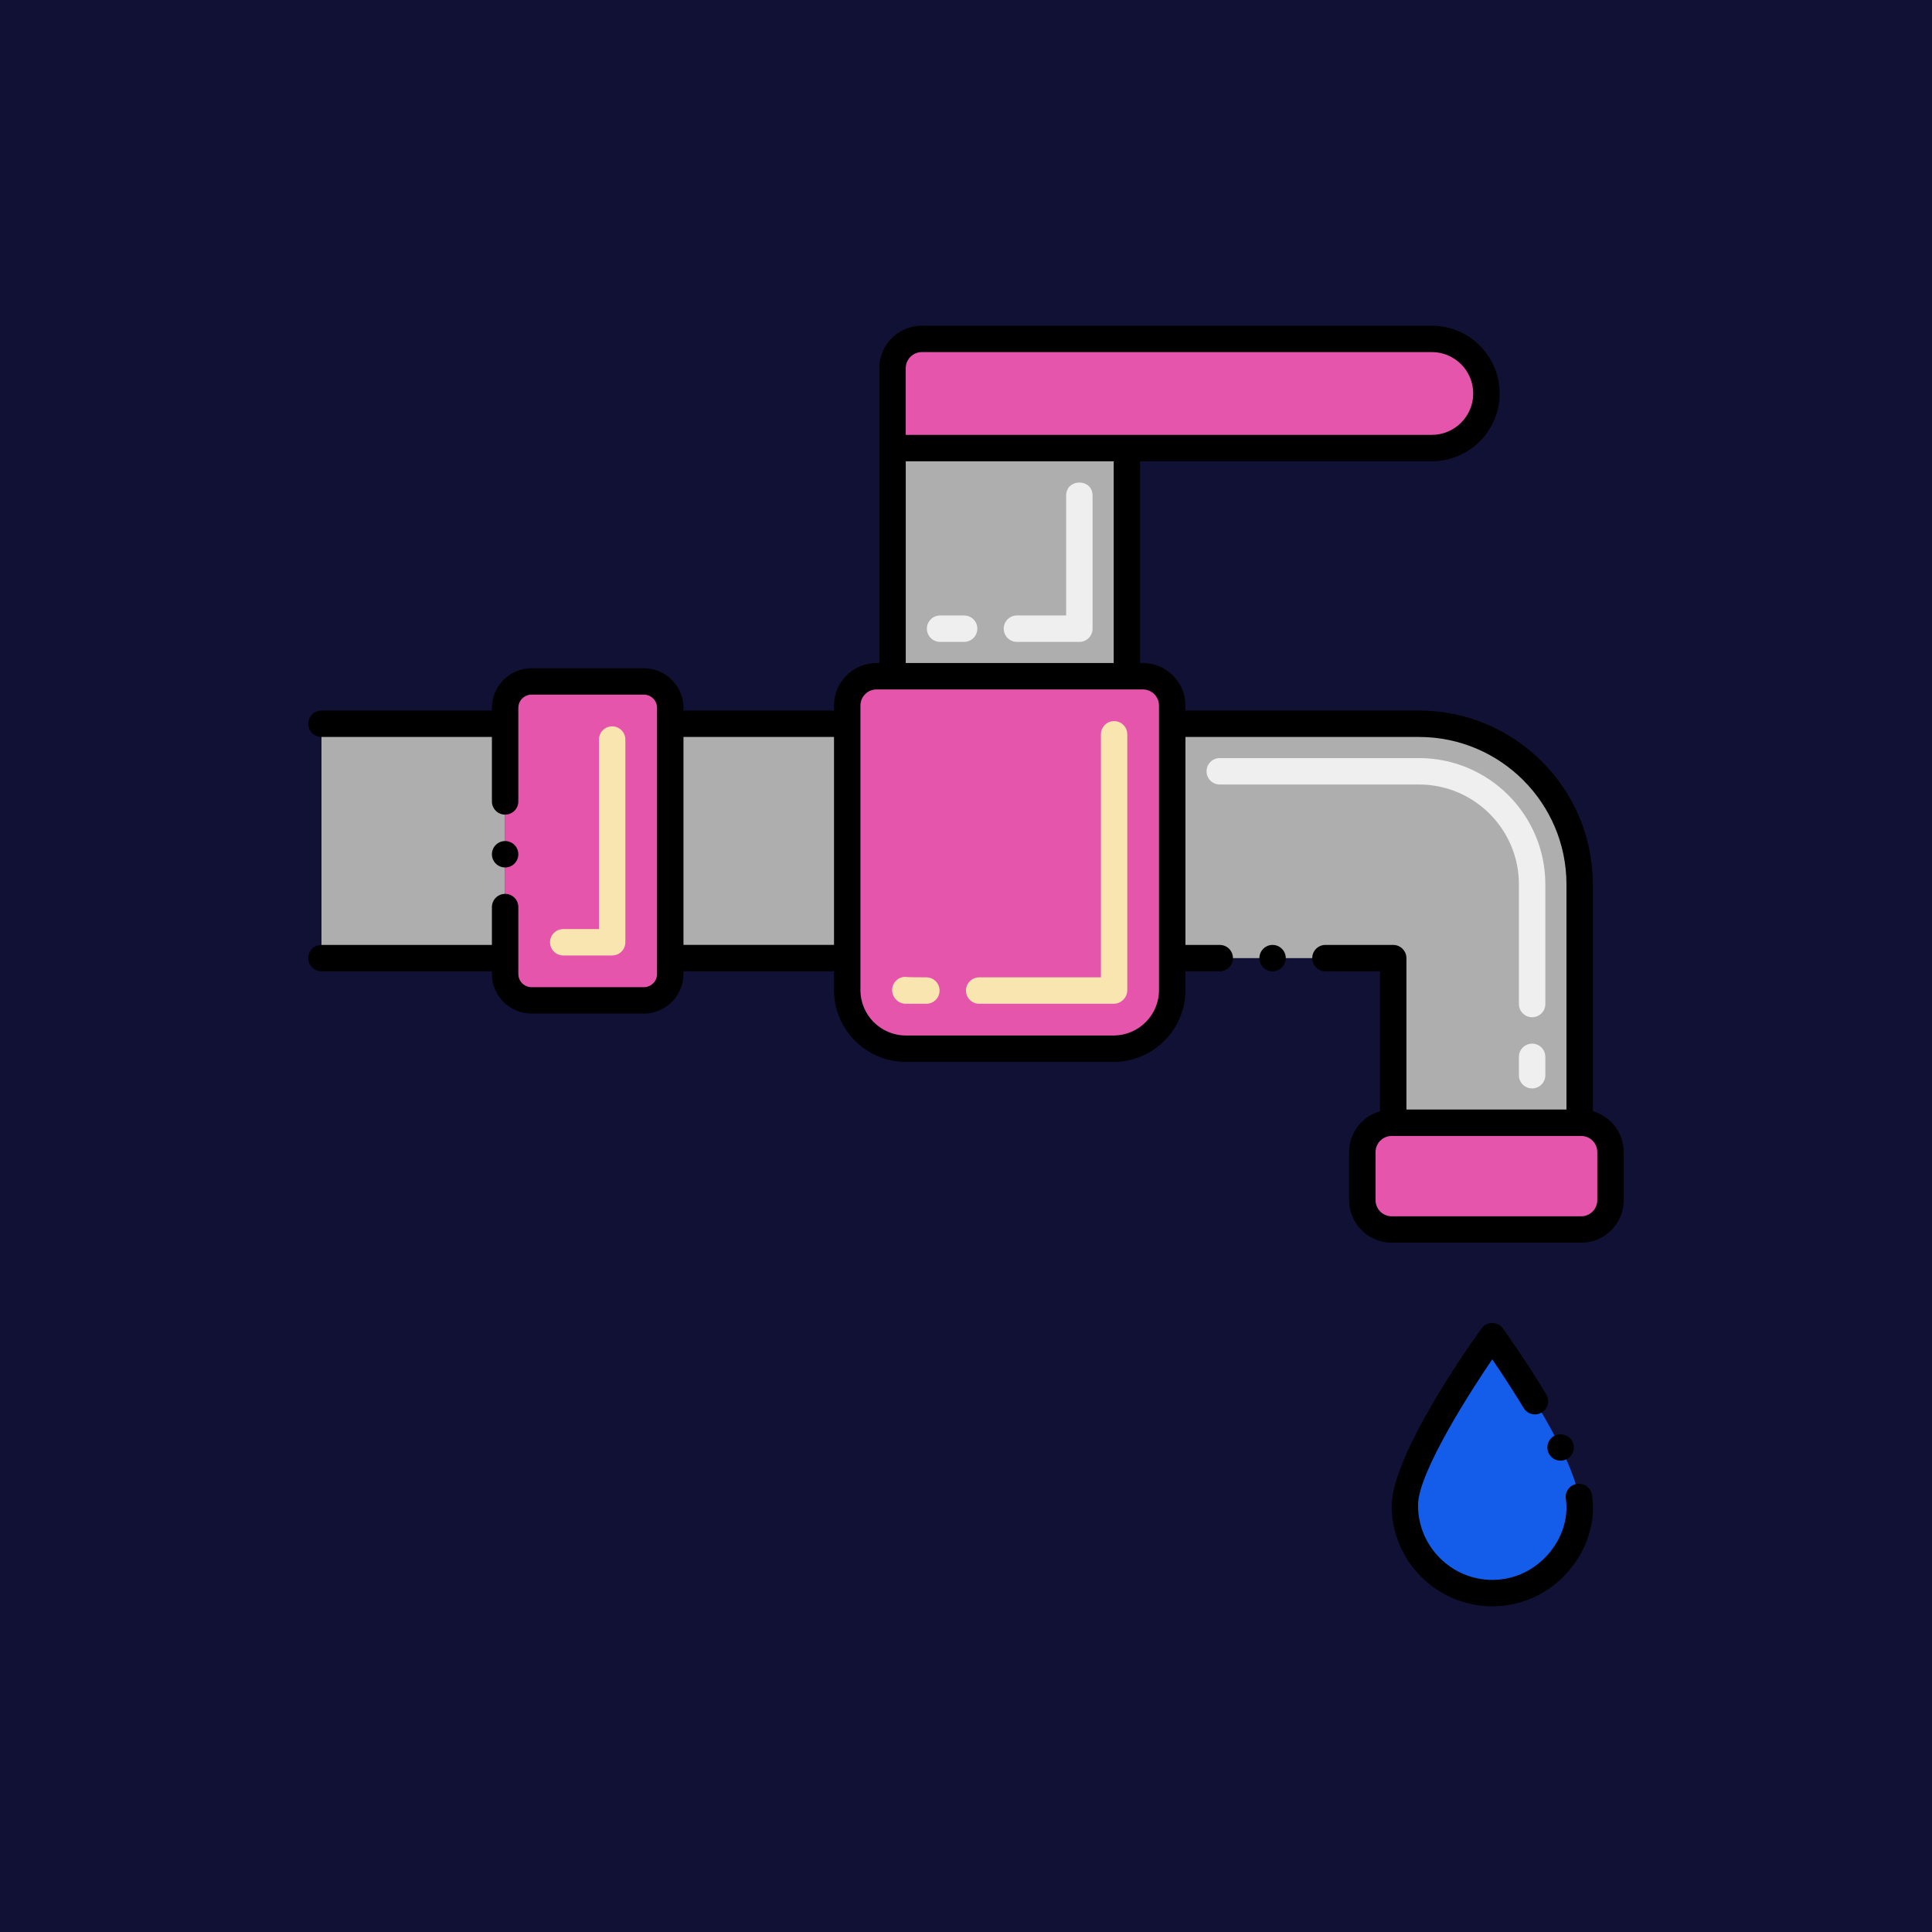 <svg width="80" height="80" viewBox="0 0 80 80" fill="none" xmlns="http://www.w3.org/2000/svg">
<rect width="80" height="80" fill="#111135"/>
<path d="M20.917 29.969H13.312V39.674H20.917V29.969Z" fill="#AFAEAF"/>
<path d="M35.082 29.969H27.754V39.673H35.082V29.969Z" fill="#AFAEAF"/>
<path d="M65.41 36.62V46.491H57.689V39.673H48.539V29.969H58.76C62.432 29.969 65.41 32.947 65.41 36.62Z" fill="#AFAEAF"/>
<path d="M63.442 45.069C63.14 45.069 62.895 44.825 62.895 44.523V43.762C62.895 43.46 63.14 43.215 63.442 43.215C63.744 43.215 63.989 43.46 63.989 43.762V44.523C63.989 44.825 63.744 45.069 63.442 45.069ZM63.442 42.121C63.14 42.121 62.895 41.877 62.895 41.575V36.62C62.895 34.34 61.04 32.485 58.76 32.485H50.507C50.205 32.485 49.961 32.24 49.961 31.938C49.961 31.636 50.205 31.391 50.507 31.391H58.76C61.643 31.391 63.989 33.737 63.989 36.62V41.575C63.989 41.877 63.744 42.121 63.442 42.121Z" fill="#EFEFF0"/>
<path d="M46.663 18.554H36.959V28.001H46.663V18.554Z" fill="#AFAEAF"/>
<path d="M44.694 26.579H42.109C41.807 26.579 41.562 26.334 41.562 26.032C41.562 25.73 41.807 25.485 42.109 25.485H44.147V20.523C44.147 19.8 45.241 19.799 45.241 20.523V26.032C45.241 26.334 44.996 26.579 44.694 26.579ZM39.922 26.579H38.927C38.625 26.579 38.38 26.334 38.38 26.032C38.38 25.73 38.625 25.485 38.927 25.485H39.922C40.224 25.485 40.469 25.73 40.469 26.032C40.469 26.334 40.224 26.579 39.922 26.579Z" fill="#EFEFF0"/>
<path d="M27.754 29.312V40.33C27.754 40.934 27.265 41.423 26.661 41.423H22.01C21.406 41.423 20.916 40.934 20.916 40.33V29.312C20.916 28.708 21.406 28.218 22.01 28.218H26.661C27.265 28.218 27.754 28.708 27.754 29.312Z" fill="#E555AC"/>
<path d="M25.348 39.564H23.323C23.02 39.564 22.776 39.319 22.776 39.017C22.776 38.715 23.02 38.471 23.323 38.471H24.801V30.624C24.801 30.322 25.046 30.077 25.348 30.077C25.65 30.077 25.895 30.322 25.895 30.624V39.017C25.895 39.319 25.65 39.564 25.348 39.564Z" fill="#F9E5AF"/>
<path d="M59.289 14.033H38.172C37.501 14.033 36.958 14.576 36.958 15.246V18.554H59.289C60.538 18.554 61.55 17.542 61.55 16.294C61.55 15.045 60.538 14.033 59.289 14.033Z" fill="#E555AC"/>
<path d="M48.539 29.214V40.996C48.539 42.337 47.452 43.423 46.111 43.423H37.509C36.169 43.423 35.082 42.337 35.082 40.996V29.214C35.082 28.544 35.625 28.001 36.296 28.001H47.325C47.995 28.001 48.539 28.544 48.539 29.214Z" fill="#E555AC"/>
<path d="M46.111 41.564H40.546C40.244 41.564 39.999 41.319 39.999 41.017C39.999 40.715 40.244 40.47 40.546 40.47H45.586V30.407C45.586 30.105 45.83 29.86 46.132 29.86C46.434 29.86 46.679 30.105 46.679 30.407V40.996C46.679 41.309 46.425 41.564 46.111 41.564ZM38.358 41.564H37.51C37.197 41.564 36.942 41.309 36.942 40.996C36.942 40.694 37.186 40.449 37.489 40.449C37.489 40.449 37.524 40.47 38.358 40.47C38.661 40.47 38.905 40.715 38.905 41.017C38.905 41.319 38.661 41.564 38.358 41.564Z" fill="#F9E5AF"/>
<path d="M65.41 62.348C65.41 64.346 63.79 65.967 61.791 65.967C59.793 65.967 58.172 64.346 58.172 62.348C58.172 60.349 61.791 55.331 61.791 55.331C61.791 55.331 65.41 60.349 65.41 62.348Z" fill="#145DEB"/>
<path d="M65.474 50.911H57.626C56.956 50.911 56.412 50.368 56.412 49.697V47.705C56.412 47.035 56.956 46.491 57.626 46.491H65.474C66.144 46.491 66.688 47.035 66.688 47.705V49.697C66.688 50.368 66.144 50.911 65.474 50.911Z" fill="#E555AC"/>
<path d="M53.241 39.674C53.241 39.372 52.996 39.127 52.694 39.127C52.394 39.127 52.149 39.372 52.149 39.674C52.149 39.975 52.394 40.221 52.694 40.221C52.996 40.221 53.241 39.975 53.241 39.674Z" fill="black"/>
<path d="M20.916 35.92C21.218 35.92 21.463 35.675 21.463 35.373C21.463 35.071 21.218 34.826 20.916 34.826C20.614 34.826 20.369 35.071 20.369 35.373C20.369 35.675 20.614 35.92 20.916 35.92Z" fill="black"/>
<path d="M65.957 46.014V36.62C65.957 32.651 62.729 29.422 58.76 29.422H49.086V29.215C49.086 28.244 48.296 27.454 47.325 27.454H47.209V19.101H59.289C60.838 19.101 62.097 17.841 62.097 16.293C62.097 14.745 60.837 13.486 59.289 13.486H38.172C37.201 13.486 36.411 14.275 36.411 15.246V18.554C36.411 18.556 36.412 18.558 36.412 18.561V27.454H36.296C35.325 27.454 34.535 28.244 34.535 29.214V29.422H28.301V29.311C28.301 28.408 27.564 27.671 26.661 27.671H22.01C21.107 27.671 20.369 28.408 20.369 29.311V29.422H13.312C13.01 29.422 12.766 29.666 12.766 29.969C12.766 30.271 13.01 30.515 13.312 30.515H20.369V33.185C20.369 33.487 20.614 33.732 20.916 33.732C21.218 33.732 21.463 33.487 21.463 33.185C21.463 32.209 21.463 30.284 21.463 29.311C21.463 29.009 21.708 28.764 22.01 28.764H26.661C26.962 28.764 27.207 29.009 27.207 29.311V40.33C27.207 40.632 26.962 40.877 26.661 40.877H22.01C21.708 40.877 21.463 40.632 21.463 40.33C21.463 39.265 21.463 38.598 21.463 37.56C21.463 37.258 21.218 37.013 20.916 37.013C20.614 37.013 20.369 37.258 20.369 37.56V39.127H13.312C13.01 39.127 12.766 39.371 12.766 39.673C12.766 39.975 13.01 40.22 13.312 40.22H20.369V40.33C20.369 41.233 21.107 41.97 22.01 41.97H26.661C27.564 41.97 28.301 41.233 28.301 40.33V40.22H34.535V40.996C34.535 42.636 35.87 43.97 37.51 43.97H46.112C47.752 43.97 49.086 42.636 49.086 40.996V40.22H50.507C50.809 40.22 51.054 39.975 51.054 39.673C51.054 39.371 50.809 39.127 50.507 39.127H49.086V30.516H58.76C62.126 30.516 64.864 33.254 64.864 36.62V45.944H58.237V39.674C58.237 39.386 58.003 39.127 57.69 39.127H54.882C54.582 39.127 54.337 39.372 54.337 39.674C54.337 39.975 54.582 40.221 54.882 40.221H57.143V46.013C56.407 46.224 55.865 46.902 55.865 47.705V49.697C55.865 50.668 56.655 51.458 57.626 51.458H65.474C66.445 51.458 67.235 50.668 67.235 49.697V47.705C67.234 46.902 66.693 46.224 65.957 46.014ZM34.535 39.126H28.301V30.516H34.535V39.126ZM37.505 15.246C37.505 14.879 37.804 14.579 38.172 14.579H59.289C60.234 14.579 61.003 15.348 61.003 16.293C61.003 17.238 60.234 18.007 59.289 18.007H46.665C46.664 18.007 46.663 18.007 46.663 18.007H37.505V15.246ZM46.116 19.101V27.454H37.505V19.101H46.116ZM47.992 40.996C47.992 42.033 47.148 42.877 46.111 42.877H37.509C36.472 42.877 35.629 42.033 35.629 40.996V29.214C35.629 28.847 35.928 28.548 36.296 28.548C41.132 28.548 42.544 28.548 47.325 28.548C47.693 28.548 47.992 28.847 47.992 29.214L47.992 40.996ZM66.141 49.697C66.141 50.065 65.842 50.364 65.474 50.364H57.626C57.258 50.364 56.959 50.065 56.959 49.697V47.705C56.959 47.337 57.258 47.038 57.626 47.038C60.481 47.038 62.366 47.038 63.572 47.038C64.957 47.038 65.447 47.038 65.474 47.038C65.842 47.038 66.141 47.337 66.141 47.705V49.697Z" fill="black"/>
<path d="M62.238 55.017L62.236 55.01C62.019 54.71 61.568 54.703 61.348 55.012C60.916 55.589 57.651 60.218 57.625 62.347C57.627 64.644 59.495 66.512 61.792 66.514C64.441 66.512 66.27 64.076 65.918 61.896C65.869 61.601 65.585 61.398 65.287 61.446C64.992 61.494 64.789 61.776 64.839 62.074C65.07 63.626 63.742 65.415 61.792 65.421C60.101 65.416 58.723 64.038 58.718 62.347C58.693 60.981 61.019 57.419 61.792 56.285C61.935 56.504 62.443 57.232 63.091 58.302C63.255 58.572 63.597 58.639 63.842 58.488C64.108 58.325 64.181 57.995 64.028 57.738C63.198 56.366 62.391 55.229 62.238 55.017Z" fill="black"/>
<path d="M64.38 59.446C64.117 59.573 63.994 59.897 64.13 60.179C64.264 60.446 64.585 60.562 64.863 60.426C65.133 60.292 65.246 59.969 65.112 59.698C65.112 59.696 65.112 59.696 65.112 59.693C64.981 59.431 64.647 59.315 64.38 59.446Z" fill="black"/>
</svg>
